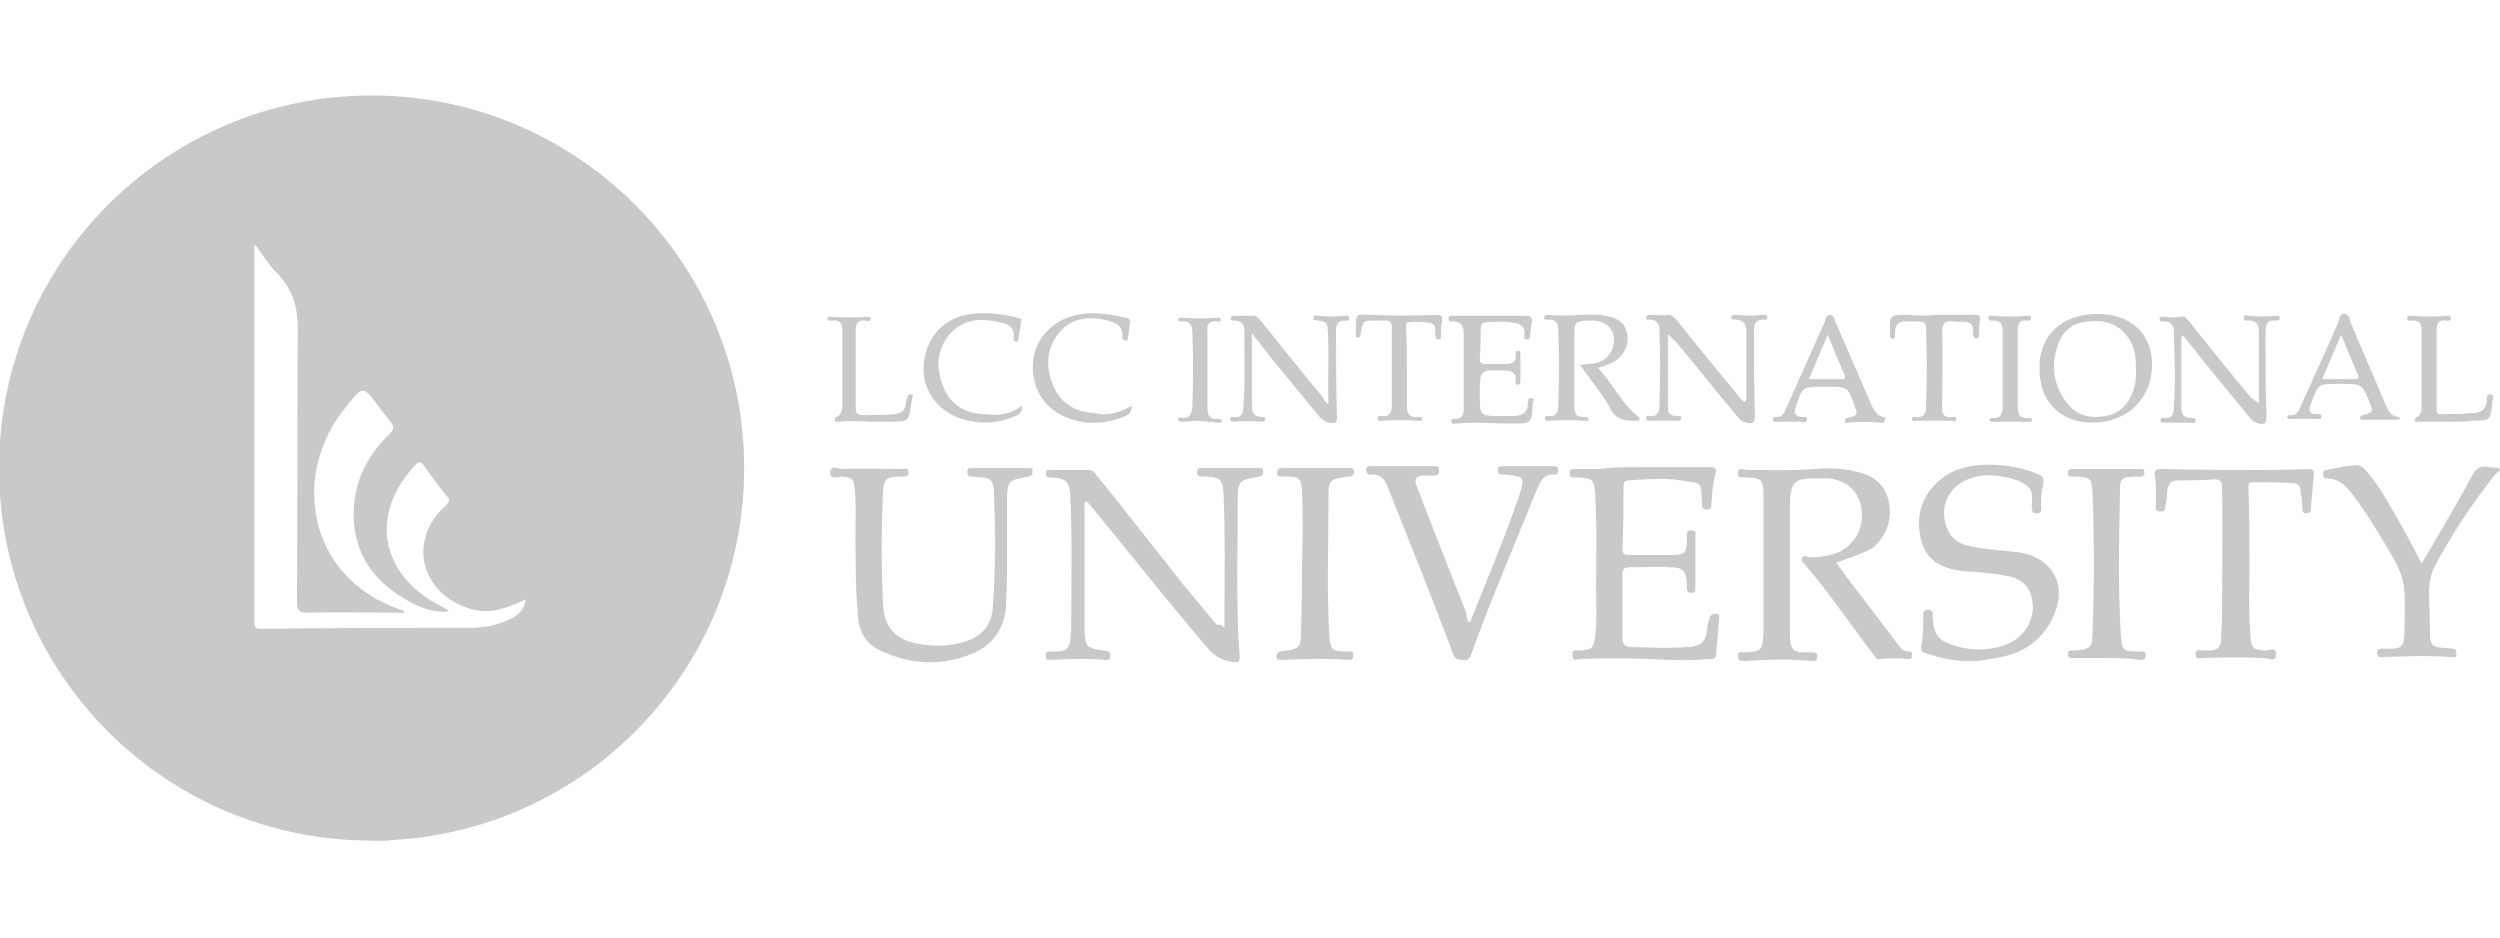 <?xml version="1.0" encoding="utf-8"?>
<!-- Generator: Adobe Illustrator 19.0.0, SVG Export Plug-In . SVG Version: 6.00 Build 0)  -->
<svg version="1.1" id="Layer_1" xmlns="http://www.w3.org/2000/svg" xmlns:xlink="http://www.w3.org/1999/xlink" x="0px" y="0px"
	 viewBox="0 0 264.4 99.2" style="enable-background:new 0 0 264.4 99.2;" xml:space="preserve">
<style type="text/css">
	.st0{fill:#C9C9C9;}
</style>
<g id="logo_x5F_lcc">
	<path class="st0" d="M264.4,49.8c-0.6,0.3-0.9,0.9-1.3,1.4c-2,2.6-3.8,5.4-5.4,8.3c-0.6,1-0.8,2.1-0.8,3.2c0,1.5,0.1,3,0.1,4.5
		c0,0.9,0.4,1.3,1.2,1.3c0.4,0,0.8,0.1,1.2,0.1c0.3,0,0.4,0.2,0.4,0.5s-0.1,0.5-0.4,0.4c-2.5-0.2-5-0.1-7.5,0
		c-0.3,0-0.5-0.1-0.5-0.5c0-0.3,0.2-0.4,0.5-0.4h0.1c2.3,0.1,2.3-0.2,2.3-2.5c0.1-5,0.1-5-2.5-9.3c-0.9-1.5-1.9-3.1-3-4.5
		c-0.7-0.9-1.4-1.7-2.7-1.7c-0.3,0-0.4-0.1-0.4-0.4c0-0.2,0-0.5,0.3-0.5c1-0.2,2-0.4,3-0.5c0.7-0.1,1.2,0.5,1.6,1
		c1.2,1.5,2.1,3.2,3.1,4.9c0.8,1.4,1.6,2.9,2.4,4.5c0.6-1,1.1-1.8,1.6-2.7c1.3-2.2,2.5-4.3,3.7-6.5c0.4-0.8,0.9-1.2,1.8-1
		c0.4,0.1,0.7,0,1.1,0.1C264.4,49.6,264.4,49.7,264.4,49.8z"/>
	<path class="st0" d="M41.4,10.3c-0.8,0.3-1.6,0.3-2.4,0C39.8,10.3,40.6,10.3,41.4,10.3z"/>
	<path class="st0" d="M2.2,48.5c0.1,0,0.1,0,0.1,0c0,0.7,0,1.4,0,2H2.2l0,0C2.2,49.9,2.2,49.2,2.2,48.5z"/>
	<path class="st0" d="M39.2,88.9c0-0.1,0-0.1,0-0.1c0.7,0,1.4,0,2,0c0,0.1,0,0.1,0,0.1C40.5,88.9,39.9,88.9,39.2,88.9z"/>
	<path class="st0" d="M194.2,59.5c0.8,1.1,1.5,2.1,2.3,3.1c1.3,1.7,2.6,3.4,3.9,5.1c0.4,0.5,0.7,1.2,1.5,1.2c0.4,0,0.3,0.3,0.3,0.5
		c0,0.3-0.2,0.3-0.4,0.3c-1-0.1-2-0.1-3,0c-0.3,0.1-0.5-0.2-0.6-0.4c-2.5-3.2-4.7-6.6-7.4-9.7c-0.2-0.2-0.3-0.3-0.2-0.6
		c0.1-0.3,0.4-0.2,0.6-0.1c0.6,0.1,1.2,0,1.8-0.1c2.7-0.3,4.4-2.7,3.8-5.4c-0.4-1.6-1.6-2.6-3.4-2.8c-0.1,0-0.3,0-0.5,0
		c-3.2-0.1-3.6,0.1-3.6,3.3c0,4,0,8.1,0,12.2c0,0.4,0,0.8,0,1.2c0.1,1.5,0.3,1.7,1.9,1.7c0.2,0,0.4,0,0.5,0c0.4,0,0.5,0.2,0.5,0.5
		s-0.2,0.4-0.5,0.4c-0.6,0-1.2-0.1-1.7-0.1c-1.8-0.1-3.6,0-5.4,0.1c-0.3,0-0.8,0.1-0.8-0.5c0-0.6,0.4-0.4,0.7-0.4
		c1.8-0.1,1.9-0.2,2-2c0-4.8,0-9.5,0-14.4c0-0.2,0-0.5,0-0.7c-0.1-1.2-0.3-1.3-1.5-1.4c-0.1,0-0.2,0-0.3,0c-0.3-0.1-0.9,0.2-0.9-0.4
		c0-0.8,0.6-0.4,1-0.4c2.3,0,4.6,0.1,7-0.1c1.2-0.1,2.4-0.1,3.6,0.1c0.2,0,0.4,0,0.5,0.1c1.8,0.3,3.3,1.1,3.8,3
		c0.5,2.1-0.1,3.8-1.7,5.2C196.9,58.6,195.6,59,194.2,59.5z"/>
	<path class="st0" d="M129.5,66.4c0-0.5,0-0.8,0-1c0-4.4,0.1-8.7-0.1-13.2c-0.1-1.4-0.3-1.7-1.7-1.8c-0.2,0-0.4,0-0.6,0
		c-0.4,0-0.5-0.2-0.5-0.5c0-0.3,0.2-0.4,0.5-0.4c2,0,4,0,6,0c0.3,0,0.5,0,0.5,0.4c0,0.3-0.1,0.4-0.4,0.5c-2.2,0.4-2.3,0.4-2.3,2.7
		c0,5.4-0.2,10.8,0.2,16.3c0,0.6-0.1,0.7-0.7,0.6c-1.2-0.1-2.1-0.7-2.8-1.6c-4.2-4.9-8.2-10-12.4-15.1c-0.1-0.1-0.2-0.2-0.3-0.3
		c-0.3,0.1-0.2,0.3-0.2,0.4c0,4.2,0,8.4,0,12.7c0,0.2,0,0.4,0,0.6c0.1,1.8,0.2,1.8,2,2.1c0.2,0,0.4,0,0.5,0.1
		c0.3,0.1,0.2,0.4,0.2,0.6c0,0.3-0.2,0.3-0.5,0.3c-1.9-0.2-3.8-0.1-5.8,0c-0.3,0-0.5,0-0.5-0.4s0.1-0.5,0.5-0.5c0.2,0,0.5,0,0.7,0
		c0.9,0,1.3-0.4,1.4-1.2c0.1-1,0.1-2.1,0.1-3.1c0-4,0.1-7.9-0.1-12c-0.1-1.7-0.4-2-2-2.1c-0.3,0-0.6,0-0.6-0.4
		c0-0.5,0.3-0.4,0.6-0.4c1.3,0,2.6,0,3.9,0c0.5,0,0.7,0.3,0.9,0.6c3.1,3.8,6.1,7.7,9.2,11.6c1.2,1.4,2.3,2.8,3.5,4.2
		C129.1,66,129.2,66.1,129.5,66.4z"/>
	<path class="st0" d="M173.7,49.4c2.3,0,4.7,0,7.1,0c0.6,0,0.8,0.1,0.6,0.8c-0.3,1-0.3,2.1-0.4,3.1c0,0.3,0,0.6-0.5,0.6
		c-0.4,0-0.5-0.2-0.5-0.6v-0.1c-0.2-2.3,0.3-2-2.3-2.4c-1.8-0.3-3.6-0.1-5.4,0c-0.5,0-0.6,0.2-0.6,0.7c0,2.2,0,4.3-0.1,6.5
		c0,0.5,0.1,0.7,0.7,0.7c1.5,0,3.1,0,4.6,0c1.3,0,1.5-0.3,1.5-1.6c0-0.1,0-0.3,0-0.5c0-0.4,0.1-0.5,0.5-0.5s0.5,0.2,0.4,0.5
		c0,1.9,0,3.7,0,5.6c0,0.3,0,0.5-0.4,0.5s-0.5-0.2-0.5-0.5c0-0.1,0-0.3,0-0.5c-0.1-1.3-0.4-1.7-1.7-1.7c-1.5-0.1-2.9,0-4.4,0
		c-0.5,0-0.7,0.2-0.7,0.7c0,2.3,0,4.6,0,6.9c0,0.5,0.2,0.7,0.7,0.8c2.2,0.1,4.3,0.2,6.5,0c1-0.1,1.6-0.5,1.7-1.6
		c0-0.5,0.2-1,0.3-1.4s0.3-0.5,0.7-0.5c0.5,0,0.3,0.4,0.3,0.6c-0.1,1.2-0.2,2.5-0.3,3.7c0,0.6-0.5,0.5-0.8,0.5
		c-2.1,0.2-4.2,0.1-6.2,0c-2.5-0.1-4.9-0.1-7.4,0c-0.3,0-0.8,0.3-0.8-0.4c-0.1-0.7,0.5-0.5,0.8-0.5c1.3-0.1,1.4-0.2,1.6-1.5
		c0.2-1.7,0.1-3.4,0.1-5c0-3.4,0.1-6.7-0.1-10.1c-0.1-1.4-0.2-1.6-1.7-1.7c-0.2,0-0.4,0-0.5,0c-0.4,0-0.5-0.1-0.5-0.5
		s0.3-0.4,0.5-0.4c0.9,0,1.7,0,2.6,0C170.6,49.4,172.1,49.4,173.7,49.4z"/>
	<path class="st0" d="M90.5,59c-0.1-2.8,0.1-5-0.1-7.2c-0.1-1.2-0.3-1.3-1.4-1.4c-0.4,0-1.2,0.4-1.2-0.5c0.1-0.8,0.8-0.3,1.2-0.3
		c2.1-0.1,4.3,0,6.4,0c0.3,0,0.6-0.2,0.7,0.3c0,0.5-0.3,0.5-0.6,0.5c-0.2,0-0.4,0-0.6,0c-1.2,0.1-1.4,0.3-1.5,1.5
		c-0.2,4-0.2,8,0,12.1c0.1,2.2,1.2,3.5,3.3,4c1.8,0.4,3.5,0.4,5.2-0.1c1.9-0.5,3-1.8,3.1-3.7c0.3-4.1,0.3-8.2,0.1-12.5
		c-0.1-0.8-0.4-1.2-1.2-1.2c-0.4,0-0.8-0.1-1.2-0.1c-0.3,0-0.4-0.2-0.4-0.5c0-0.3,0.1-0.4,0.4-0.4c2.1,0,4.2,0,6.2,0
		c0.3,0,0.3,0.1,0.3,0.4c0,0.3-0.1,0.4-0.4,0.5c-2.2,0.4-2.3,0.4-2.3,2.7c0,2.6,0,5.3,0,7.9c0,1.1-0.1,2.1-0.1,3.2
		c-0.2,2.3-1.4,4-3.5,4.9c-3.3,1.4-6.6,1.2-9.8-0.3c-1.8-0.8-2.4-2.5-2.4-4.3C90.5,62.5,90.5,60.5,90.5,59z"/>
	<path class="st0" d="M208.6,69.9c-1.7,0.1-3.3-0.3-4.9-0.8c-0.4-0.1-0.6-0.3-0.5-0.8c0.2-1.1,0.2-2.1,0.2-3.2c0-0.3,0-0.6,0.5-0.6
		s0.5,0.3,0.5,0.6c0.1,2.2,0.6,2.7,2.7,3.3c1.6,0.4,3.2,0.4,4.7-0.1c1.9-0.6,3.1-2.1,3.2-4c0-1.9-0.9-3.1-2.8-3.4
		c-1.5-0.3-3-0.4-4.5-0.5c-1.9-0.2-3.7-0.8-4.4-2.9c-0.7-2.2-0.4-4.3,1.2-6.1c1.9-2.1,4.5-2.4,7.1-2.2c1.3,0.1,2.6,0.4,3.8,0.9
		c0.6,0.2,0.8,0.4,0.7,1.1c-0.2,0.8-0.3,1.7-0.2,2.6c0,0.4-0.2,0.5-0.5,0.5s-0.5-0.1-0.5-0.5c-0.1-0.8,0.3-1.6-0.4-2.3
		c-0.8-0.7-1.7-0.9-2.7-1.1c-1.2-0.2-2.5-0.2-3.7,0.3c-1.9,0.8-2.8,2.5-2.4,4.5c0.3,1.3,1.1,2.2,2.4,2.5c1.7,0.4,3.5,0.5,5.3,0.7
		c3.6,0.5,5.3,3.4,3.8,6.7c-1.3,3-3.8,4.3-6.9,4.6C209.6,69.9,209.1,69.9,208.6,69.9z"/>
	<path class="st0" d="M155.3,65.8c0.2,0,0.3-0.1,0.3-0.3c1.7-4.3,3.5-8.5,5-12.9c0-0.1,0.1-0.2,0.1-0.3c0.6-1.8,0.5-1.9-1.4-2.1
		c-0.1,0-0.3,0-0.5,0c-0.3,0-0.4-0.3-0.4-0.5c0-0.3,0.2-0.4,0.5-0.4c1.8,0,3.6,0,5.4,0c0.3,0,0.5,0.1,0.5,0.4c0,0.3-0.1,0.5-0.4,0.5
		c-1.1-0.1-1.4,0.6-1.8,1.4c-2.3,5.8-4.9,11.7-7,17.6c-0.2,0.5-0.4,0.7-0.9,0.6c-0.5,0-0.8-0.1-1-0.6c-2.2-5.9-4.6-11.8-6.9-17.6
		c-0.3-0.9-0.8-1.5-1.8-1.4c-0.3,0-0.5-0.1-0.5-0.5c0-0.4,0.3-0.4,0.5-0.4c2.2,0,4.5,0,6.7,0c0.4,0,0.5,0.1,0.5,0.5
		c0,0.4-0.2,0.5-0.5,0.5s-0.6,0-0.9,0c-1.1,0-1.3,0.3-0.9,1.3c0.7,1.8,1.4,3.6,2.1,5.4c1,2.6,2.1,5.3,3.1,7.9
		C155.1,65.4,155.2,65.6,155.3,65.8z"/>
	<path class="st0" d="M237.9,59.9c0,2.2-0.1,4.8,0.1,7.3c0.1,1.4,0.3,1.5,1.6,1.6c0.4,0,1.2-0.5,1.1,0.5c-0.1,0.8-0.8,0.3-1.2,0.3
		c-2.2-0.1-4.3-0.1-6.5,0c-0.3,0-0.8,0.2-0.8-0.4c0-0.6,0.4-0.4,0.7-0.4s0.5,0,0.8,0c0.8,0,1.2-0.4,1.2-1.2c0-0.7,0.1-1.3,0.1-2
		c0-4.7,0.1-9.3,0-14.1c0-0.6-0.2-0.8-0.8-0.8c-1.2,0.1-2.5,0.1-3.8,0.1c-0.8,0-1.1,0.4-1.2,1.1c0,0.6-0.1,1.2-0.2,1.7
		c0,0.3-0.1,0.5-0.5,0.5S228,54,228,53.7c0-1.1,0.1-2.2-0.1-3.3c-0.1-0.7,0.1-0.8,0.8-0.8c3.3,0.1,6.7,0.1,10,0.1
		c1.8,0,3.5,0,5.3-0.1c0.6,0,0.8,0.1,0.7,0.8c-0.1,1.1-0.2,2.2-0.3,3.3c0,0.3,0,0.5-0.4,0.6c-0.4,0-0.5-0.2-0.5-0.5
		c0-0.6-0.1-1.3-0.2-1.9c0-0.5-0.3-0.8-0.8-0.8c-1.4-0.1-2.8-0.1-4.2-0.1c-0.6,0-0.5,0.4-0.5,0.8C237.9,54.2,237.9,56.9,237.9,59.9z
		"/>
	<path class="st0" d="M137.7,59.5c0.1-2.5,0.1-5.1,0-7.6c-0.1-1.3-0.3-1.5-1.6-1.5c-0.1,0-0.3,0-0.5,0c-0.4,0-0.6-0.1-0.5-0.5
		c0-0.4,0.3-0.4,0.6-0.4c2.1,0,4.1,0,6.1,0c0.3,0,0.6,0,0.9,0c0.3,0,0.5,0,0.5,0.4c0,0.3-0.1,0.5-0.5,0.5c-2.2,0.3-2.2,0.3-2.2,2.5
		c0,4.8-0.2,9.5,0.1,14.4c0.1,1.4,0.3,1.6,1.7,1.6c0.2,0,0.4,0,0.5,0c0.4,0,0.3,0.2,0.3,0.5s-0.1,0.4-0.4,0.4
		c-2.4-0.2-4.9-0.1-7.3,0c-0.3,0-0.4-0.1-0.4-0.4s0.1-0.4,0.4-0.5c2.2-0.3,2.2-0.3,2.2-2.6C137.7,64,137.7,61.8,137.7,59.5z"/>
	<path class="st0" d="M222.8,69.6c-1.2,0-2.3,0-3.5,0c-0.3,0-0.6,0-0.6-0.4c0-0.5,0.3-0.4,0.6-0.4c1.8-0.1,2-0.3,2-2
		c0.2-4.9,0.2-9.8,0-14.7c-0.1-1.5-0.2-1.6-1.7-1.7c-0.1,0-0.3,0-0.5,0c-0.3,0-0.4-0.1-0.4-0.4c0-0.3,0.2-0.4,0.5-0.4
		c0.9,0,1.8,0,2.7,0c1.4,0,2.9,0,4.3,0c0.3,0,0.6-0.1,0.6,0.4c0,0.4-0.3,0.4-0.5,0.4c-2.1,0.1-2.1-0.1-2.1,2.2
		c-0.1,4.8-0.2,9.6,0.1,14.5c0.1,1.7,0.2,1.8,1.9,1.8c0.1,0,0.1,0,0.2,0c0.4,0,0.6,0.1,0.5,0.5c0,0.4-0.3,0.4-0.5,0.4
		C225.1,69.6,223.9,69.6,222.8,69.6L222.8,69.6z"/>
	<path class="st0" d="M167.1,38.6c0.7-0.1,1.2-0.1,1.7-0.2c1.2-0.3,1.9-1.3,1.9-2.5c-0.1-1.2-0.8-1.9-2.2-2c-0.2,0-0.4,0-0.6,0
		c-1.3,0.1-1.4,0.2-1.4,1.5c0,2.5,0,4.9,0,7.4c0,0.8,0.1,1.4,1.1,1.3c0.2,0,0.4,0,0.4,0.2c0,0.3-0.2,0.2-0.4,0.2
		c-1.2-0.1-2.4-0.1-3.7,0c-0.2,0-0.5,0.1-0.5-0.3c0-0.3,0.3-0.2,0.4-0.2c0.8,0.1,1-0.4,1-1.1c0.1-2.7,0.1-5.4,0-8
		c0-0.7-0.2-1.1-1-1.1c-0.2,0-0.5,0.1-0.5-0.2c0-0.3,0.3-0.3,0.5-0.3c1.7,0.2,3.5-0.1,5.2,0c0.2,0,0.5,0,0.7,0.1
		c1.5,0.2,2.2,0.8,2.4,2c0.2,1.1-0.4,2.3-1.5,2.9c-0.5,0.3-1,0.4-1.6,0.6c1.6,1.7,2.5,3.8,4.3,5.2c0.1,0.1,0.1,0.2,0.1,0.3
		c-0.1,0.1-0.2,0.1-0.3,0.1c-1.1,0-2,0-2.7-1.1C169.6,41.8,168.3,40.3,167.1,38.6z"/>
	<path class="st0" d="M238.9,42.6c0-2.5,0-5,0-7.5c0-0.8-0.3-1.2-1.1-1.2c-0.2,0-0.5,0.1-0.5-0.3c0-0.3,0.3-0.3,0.5-0.2
		c1,0.1,1.9,0.1,2.9,0c0.2,0,0.4,0,0.4,0.2c0,0.3-0.2,0.3-0.4,0.3c-1-0.1-1.1,0.5-1.1,1.3c0,3,0,5.9,0.1,8.9c0,0.7-0.2,0.8-0.8,0.7
		c-0.5-0.1-0.8-0.4-1.1-0.8c-2.2-2.7-4.4-5.3-6.5-8c-0.1-0.2-0.3-0.3-0.4-0.5c-0.2,0.1-0.2,0.2-0.2,0.4c0,2.3,0,4.6,0,7
		c0,0.8,0.1,1.3,1.1,1.3c0.2,0,0.4,0,0.4,0.3c0,0.3-0.2,0.2-0.4,0.2c-1,0-1.9,0-2.8,0c-0.2,0-0.5,0.1-0.5-0.3c0-0.3,0.3-0.2,0.4-0.2
		c0.7,0.1,1-0.3,1-1c0.2-2.7,0.1-5.5,0-8.2c0-0.6-0.3-1-1-1c-0.2,0-0.5,0.1-0.5-0.3c0-0.2,0.2-0.2,0.4-0.2c0.7,0.1,1.3,0.1,2,0
		c0.4-0.1,0.5,0.3,0.8,0.6c2.2,2.7,4.3,5.4,6.5,8C238.4,42.2,238.5,42.5,238.9,42.6z"/>
	<path class="st0" d="M140.5,42.8c-0.1-2.9,0.1-5.5-0.1-8.2c-0.1-0.7-0.6-0.6-1-0.7c-0.2-0.1-0.6,0.1-0.5-0.3
		c0.1-0.4,0.4-0.2,0.6-0.2c0.9,0.1,1.8,0.1,2.7,0c0.2,0,0.5-0.1,0.5,0.3c0,0.3-0.3,0.2-0.4,0.2c-0.8,0-1,0.4-1,1.1c0,3,0,6,0.1,9.1
		c0,0.7-0.2,0.7-0.8,0.6c-0.5-0.1-0.9-0.4-1.2-0.8c-2.2-2.7-4.4-5.3-6.5-8c-0.1-0.2-0.3-0.3-0.5-0.7c0,0.8,0,1.4,0,2
		c0,1.8,0,3.7,0,5.5c0,0.8,0.1,1.4,1.1,1.4c0.2,0,0.4,0,0.3,0.3c0,0.2-0.2,0.2-0.3,0.2c-1-0.1-1.9-0.1-2.9,0c-0.2,0-0.5,0-0.5-0.3
		c0-0.3,0.3-0.2,0.4-0.2c0.7,0.1,1-0.3,1-1c0.2-2.7,0.1-5.5,0.1-8.2c0-0.7-0.4-1-1.1-1c-0.2,0-0.4,0-0.3-0.3c0-0.2,0.2-0.2,0.3-0.2
		c0.7,0,1.4,0,2.1,0c0.4,0,0.5,0.3,0.8,0.6c2.2,2.7,4.3,5.4,6.5,8C139.9,42.2,140.1,42.4,140.5,42.8z"/>
	<path class="st0" d="M176.4,35.4c0,2.6,0,5.2,0,7.8c0,0.7,0.5,0.8,1,0.8c0.2,0,0.5,0,0.4,0.3c-0.1,0.3-0.3,0.2-0.5,0.2
		c-0.9,0-1.8,0-2.7,0c-0.2,0-0.5,0.1-0.5-0.3c0-0.3,0.3-0.2,0.4-0.2c0.7,0.1,1-0.4,1-1c0.1-2.7,0.1-5.5,0-8.2c0-0.6-0.4-1-1-1
		c-0.2,0-0.4,0.1-0.4-0.2c0-0.3,0.3-0.3,0.5-0.3c0.6,0,1.2,0.1,1.8,0c0.5,0,0.6,0.3,0.9,0.5c2.1,2.7,4.3,5.3,6.5,8
		c0.2,0.3,0.4,0.5,0.7,0.7c0.3-0.2,0.2-0.5,0.2-0.7c0-2.2,0-4.4,0-6.6c0-0.8-0.2-1.4-1.2-1.4c-0.2,0-0.4,0-0.4-0.2
		c0-0.3,0.3-0.3,0.5-0.3c1,0.1,1.9,0.1,2.8,0c0.2,0,0.5-0.1,0.5,0.2c0.1,0.4-0.3,0.3-0.4,0.3c-0.8,0-1,0.4-1,1.2c0,3,0,6,0.1,9
		c0,0.8-0.3,0.8-0.9,0.7c-0.5-0.1-0.7-0.4-1-0.7c-2.2-2.6-4.3-5.3-6.5-7.9C176.8,35.8,176.7,35.5,176.4,35.4z"/>
	<path class="st0" d="M157.6,33.4c1.2,0,2.5,0,3.8,0c0.5,0,0.7,0.2,0.6,0.7c-0.1,0.4-0.1,0.9-0.2,1.4c0,0.2,0,0.4-0.3,0.4
		c-0.3,0-0.3-0.2-0.3-0.4c0.2-1.1-0.5-1.3-1.4-1.4c-0.9-0.1-1.8-0.1-2.7,0c-0.3,0-0.5,0.2-0.5,0.6c0,1.1,0,2.1-0.1,3.2
		c0,0.4,0.1,0.6,0.6,0.6c0.7,0,1.3,0,2,0c0.7,0,1.3-0.1,1.2-1c0-0.2,0-0.4,0.3-0.4c0.2,0,0.2,0.2,0.2,0.4c0,0.9,0,1.8,0,2.7
		c0,0.2,0,0.5-0.3,0.5s-0.2-0.2-0.2-0.4c0.1-0.9-0.4-1.1-1.2-1.1c-2.6-0.1-2.6-0.1-2.6,2.5c0,2.3,0,2.3,2.3,2.3c0.4,0,0.8,0,1.2,0
		c1,0,1.6-0.4,1.6-1.4c0-0.2,0-0.6,0.4-0.5s0.1,0.4,0.1,0.6c-0.1,2.1-0.1,2.1-2.3,2.1c-1.9,0-3.8-0.2-5.8,0c-0.2,0-0.5,0.1-0.5-0.2
		c-0.1-0.4,0.3-0.3,0.4-0.3c0.7,0,0.9-0.4,0.9-1c0-2.7,0-5.4,0-8.1c0-0.7-0.3-1.2-1.1-1.2c-0.2,0-0.5,0.1-0.5-0.3
		c0-0.4,0.3-0.3,0.5-0.3C155.1,33.4,156.3,33.4,157.6,33.4L157.6,33.4z"/>
	<path class="st0" d="M119.7,42.9c0,0.6-0.2,0.9-0.7,1.1c-2.1,0.9-4.2,1-6.3,0.1c-2.5-1-3.8-3.5-3.4-6.2c0.4-2.5,2.5-4.4,5.2-4.7
		c1.6-0.2,3.1,0.1,4.6,0.4c0.3,0.1,0.5,0.2,0.4,0.6c-0.1,0.5-0.1,1-0.2,1.4c0,0.2,0,0.5-0.3,0.4c-0.3,0-0.3-0.2-0.3-0.4
		c0.1-1.2-0.8-1.5-1.6-1.7c-1.9-0.5-3.8-0.3-5.1,1.3c-1.4,1.7-1.4,3.7-0.6,5.6c0.8,1.9,2.4,2.8,4.4,2.9
		C117,44,118.4,43.7,119.7,42.9z"/>
	<path class="st0" d="M108.1,42.9c0,0.7-0.2,0.9-0.7,1.1c-1.9,0.8-3.8,0.9-5.7,0.3c-2.6-0.8-4.3-3.2-4-5.9c0.3-2.8,2.2-4.9,5.1-5.2
		c1.6-0.2,3.2,0,4.8,0.4c0.2,0.1,0.5,0,0.4,0.4c-0.1,0.6-0.2,1.3-0.3,1.9c0,0.2-0.1,0.3-0.3,0.2c-0.2,0-0.2-0.2-0.2-0.3
		c0.2-1.5-0.9-1.6-1.9-1.8c-1.9-0.4-3.7-0.1-5,1.5C99,37.2,99,39.1,99.8,41c0.8,1.9,2.4,2.8,4.5,2.8C105.6,44,106.9,43.8,108.1,42.9
		z"/>
	<path class="st0" d="M204.8,33.3c1.3,0,2.7,0,4,0c0.5,0,0.7,0.1,0.6,0.6c-0.1,0.5-0.1,1-0.1,1.5c0,0.2,0,0.4-0.3,0.4
		c-0.2,0-0.2-0.1-0.3-0.3c-0.1-0.4,0.1-1-0.3-1.3c-0.5-0.3-1.2-0.1-1.8-0.2c-0.8-0.1-1.2,0.1-1.2,1.1c0.1,2.6,0,5.2,0,7.9
		c0,0.8,0.2,1.2,1,1.1c0.2,0,0.5-0.1,0.5,0.2c0,0.3-0.3,0.2-0.5,0.2c-1.2,0-2.4,0-3.7,0c-0.2,0-0.5,0.1-0.5-0.2
		c0-0.3,0.3-0.2,0.4-0.2c0.9,0.1,1.1-0.4,1.1-1.2c0.1-2.7,0.1-5.4,0-8.1c0-0.6-0.2-0.8-0.8-0.8c-0.3,0-0.7,0-1,0
		c-1-0.1-1.5,0.2-1.5,1.3c0,0.2,0.1,0.6-0.3,0.5c-0.3,0-0.2-0.4-0.2-0.6c-0.1-1.9-0.1-1.9,1.9-1.9C202.9,33.4,203.8,33.4,204.8,33.3
		C204.8,33.4,204.8,33.4,204.8,33.3z"/>
	<path class="st0" d="M259.2,44.6c-1.1,0-2.2,0-3.3,0c-0.2,0-0.4,0.1-0.5-0.1c-0.1-0.2,0.1-0.3,0.2-0.4c0.4-0.2,0.5-0.6,0.5-1
		c0-2.8,0-5.6,0-8.3c0-0.7-0.3-0.9-1-0.9c-0.2,0-0.6,0.1-0.5-0.3c0-0.3,0.4-0.2,0.6-0.2c1.2,0.1,2.3,0.1,3.5,0
		c0.2,0,0.5-0.1,0.5,0.3c0,0.3-0.3,0.2-0.5,0.2c-0.9-0.1-1,0.4-1,1.1c0,2.7,0,5.5,0,8.2c0,0.5,0.1,0.7,0.6,0.6c1,0,2,0,3-0.1
		c0.9,0,1.6-0.2,1.7-1.3c0-0.3,0-0.8,0.4-0.7c0.5,0.1,0.2,0.5,0.2,0.8c-0.2,2-0.2,2-2.3,2C260.6,44.6,259.9,44.6,259.2,44.6
		L259.2,44.6z"/>
	<path class="st0" d="M148.8,39c0,1.3,0,2.6,0,3.9c0,0.8,0.2,1.3,1.1,1.2c0.2,0,0.5-0.1,0.5,0.2c0,0.3-0.3,0.2-0.5,0.2
		c-1.2-0.1-2.5-0.1-3.8,0c-0.2,0-0.4,0.1-0.4-0.2c0-0.4,0.3-0.3,0.4-0.3c0.9,0.1,1.1-0.4,1.1-1.2c0-2.7,0-5.5,0-8.2
		c0-0.5-0.2-0.7-0.7-0.7c-0.3,0-0.7,0-1,0c-1.3,0-1.3,0-1.6,1.3c0,0.2,0,0.5-0.3,0.5c-0.3,0-0.2-0.3-0.2-0.5c0-0.2,0-0.4,0-0.5
		c0-1.5,0-1.5,1.4-1.4c2.3,0.1,4.7,0.1,7,0c0.6,0,0.8,0.1,0.7,0.8c-0.1,0.4-0.1,0.9-0.1,1.4c0,0.2,0,0.4-0.3,0.4s-0.2-0.2-0.3-0.4
		c-0.1-0.4,0.2-1.1-0.4-1.3c-0.8-0.2-1.7-0.2-2.5-0.1c-0.3,0.1-0.2,0.5-0.2,0.7C148.8,36.2,148.8,37.6,148.8,39L148.8,39z"/>
	<path class="st0" d="M91.9,44.6c-1.1-0.1-2.1-0.1-3.2,0c-0.2,0-0.4,0.1-0.4-0.2c0-0.2,0.1-0.3,0.2-0.3c0.5-0.3,0.6-0.8,0.6-1.2
		c0-2.6,0-5.2,0-7.9c0-0.8-0.3-1.2-1.1-1.1c-0.2,0-0.5,0.1-0.5-0.2c0-0.3,0.2-0.2,0.4-0.2c1.3,0.1,2.6,0.1,3.8,0
		c0.2,0,0.4,0,0.4,0.2c0,0.3-0.3,0.3-0.5,0.2c-1-0.1-1.1,0.4-1.1,1.2c0,2.7,0,5.4,0,8.1c0,0.5,0.2,0.7,0.7,0.7c1.1,0,2.3,0,3.4-0.1
		c0.7-0.1,1.1-0.3,1.2-1.1c0-0.3,0.1-0.5,0.2-0.8c0.1-0.2,0.2-0.2,0.4-0.2c0.1,0,0.2,0.2,0.1,0.3c0,0.2-0.1,0.4-0.1,0.5
		c-0.3,2.1-0.2,2.1-2.4,2.1C93.3,44.6,92.6,44.6,91.9,44.6z"/>
	<path class="st0" d="M212.6,44.6c-0.6,0-1.2,0-1.8,0c-0.2,0-0.4,0-0.4-0.2c0-0.2,0.2-0.2,0.3-0.2c1,0.1,1.1-0.5,1.1-1.3
		c0-2.6,0-5.2,0-7.9c0-0.7-0.2-1.1-1-1.1c-0.2,0-0.5,0.1-0.5-0.3c0-0.3,0.3-0.2,0.5-0.2c1.2,0.1,2.4,0.1,3.6,0c0.2,0,0.4,0,0.4,0.2
		c0,0.4-0.3,0.3-0.4,0.3c-0.9-0.1-1,0.4-1,1.1c0,2.7,0,5.3,0,8c0,0.8,0.2,1.3,1.1,1.2c0.2,0,0.4,0,0.4,0.2c0,0.3-0.2,0.2-0.4,0.2
		C213.8,44.6,213.2,44.6,212.6,44.6L212.6,44.6z"/>
	<path class="st0" d="M126.8,44.5c-0.6,0-1.2,0.1-1.8,0.1c-0.2,0-0.4,0-0.4-0.2c0-0.3,0.2-0.3,0.4-0.2c0.8,0.1,1-0.4,1.1-1.1
		c0.1-2.7,0.1-5.4,0-8c0-0.7-0.3-1.2-1.1-1.1c-0.2,0-0.4,0-0.4-0.2s0.2-0.2,0.4-0.2c1.2,0.1,2.4,0.1,3.7,0c0.2,0,0.4,0,0.4,0.2
		c0,0.3-0.2,0.2-0.4,0.2c-0.8-0.1-1.1,0.3-1,1.1c0,2.7,0,5.3,0,8c0,0.8,0.2,1.3,1.1,1.2c0.2,0,0.4,0,0.4,0.2c0,0.3-0.2,0.2-0.4,0.2
		C128.1,44.6,127.5,44.6,126.8,44.5C126.8,44.6,126.8,44.5,126.8,44.5z"/>
	<path class="st0" d="M39.3,10.1c-21.7,0-39.4,17.6-39.4,39.4s17.6,39.4,39.4,39.4s39.4-17.6,39.4-39.4S61,10.1,39.3,10.1z
		 M54.1,65.4c-1.4,0.7-2.8,1-4.3,1c-7.4,0-14.8,0-22.2,0.1c-0.5,0-0.7-0.1-0.7-0.7c0-13.3,0-26.4,0-39.7c0,0,0-0.1,0.1-0.2
		c0.8,1.1,1.5,2.2,2.4,3.1c1.7,1.8,2.1,3.7,2.1,6.1c-0.1,9.5,0,19.1-0.1,28.6c0,0.9,0.3,1.1,1.1,1.1c3.4-0.1,6.8,0,10.3,0
		c-0.1-0.3-0.3-0.2-0.4-0.3c-10-3.4-11.7-14.5-5.7-21.6c1.7-2.1,1.7-2.1,3.3,0c0.4,0.6,0.9,1.2,1.3,1.7c0.4,0.5,0.4,0.8-0.1,1.3
		c-2.4,2.3-3.8,5.1-3.8,8.5c0,3.7,1.7,6.5,4.7,8.5c1.5,1,3.1,1.8,4.9,1.8c0.1,0,0.2,0,0.5-0.1c-1-0.6-1.9-1-2.7-1.6
		c-5-3.7-5.1-9.4-0.8-13.9c0.3-0.3,0.5-0.3,0.8,0.1c0.8,1.1,1.5,2.1,2.4,3.2c0.4,0.4,0.4,0.7-0.1,1.1c-1.1,1-1.9,2.2-2.2,3.7
		c-0.7,3.2,1.5,6.3,4.9,7.2c1.8,0.5,3.2,0.2,5.8-1C55.4,64.6,54.8,65,54.1,65.4z"/>
	<path class="st0" d="M221.8,33.2c-3.7,0-6.2,2.3-6.1,5.8c0,3.5,2.2,5.7,5.6,5.7c3.7,0,6.3-2.6,6.3-6.1
		C227.6,35.3,225.4,33.2,221.8,33.2z M225.9,39.1c0,0.7,0,1.3-0.2,2c-0.5,1.5-1.4,2.6-3,2.9c-1.7,0.3-3.2-0.1-4.2-1.5
		c-1.3-1.8-1.6-3.8-0.9-5.9c0.5-1.6,1.6-2.5,3.3-2.6c1.8-0.2,3.3,0.3,4.3,1.9C225.8,36.8,225.9,37.9,225.9,39.1z"/>
	<path class="st0" d="M199.2,44.1c-0.7-0.1-0.9-0.6-1.2-1.1c-1.3-3-2.6-6-3.9-9c-0.1-0.3-0.1-0.6-0.5-0.7c-0.5,0-0.5,0.4-0.6,0.7
		c-1.4,3.1-2.7,6.1-4.1,9.2c-0.2,0.5-0.4,0.9-1,0.9c-0.2,0-0.4,0-0.4,0.3c0,0.3,0.3,0.2,0.4,0.2c0.8,0,1.6,0,2.5,0
		c0.2,0,0.6,0.2,0.7-0.2c0.1-0.4-0.4-0.3-0.6-0.3c-0.7-0.1-0.8-0.4-0.6-1c0.7-2.2,0.7-2.2,3-2.2h0.1c2.4,0,2.4,0,3.1,1.9
		c0.4,1.1,0.4,1.1-0.7,1.4c-0.1,0-0.3,0.1-0.3,0.3c0,0.2,0.1,0.3,0.3,0.2c1.2-0.1,2.4-0.1,3.6,0c0.2,0,0.3,0,0.3-0.2
		C199.5,44.2,199.4,44.1,199.2,44.1z M194.7,40.1c-1.1,0-2.2,0-3.4,0c0.7-1.6,1.3-3.1,2-4.7c0.6,1.5,1.2,2.9,1.8,4.3
		C195.2,40.1,195,40.1,194.7,40.1z"/>
	<path class="st0" d="M253.6,44.1c-0.8-0.1-1-0.7-1.3-1.3c-1.2-2.9-2.5-5.8-3.7-8.7c-0.1-0.3-0.1-0.9-0.7-0.9
		c-0.5,0-0.5,0.6-0.6,0.9c-1.3,3-2.7,6-4,8.9c-0.2,0.5-0.4,0.9-1,0.9c-0.2,0-0.4,0-0.4,0.2c0,0.3,0.3,0.2,0.5,0.2c0.9,0,1.7,0,2.6,0
		c0.2,0,0.5,0.1,0.5-0.2c0.1-0.4-0.3-0.3-0.5-0.3c-0.8,0-0.9-0.4-0.6-1.1c0.8-2.1,0.7-2.1,3-2.1h0.1c2.3,0,2.3,0,3.1,1.9
		c0.4,1.1,0.4,1.1-0.7,1.4c-0.1,0-0.3,0.1-0.3,0.3s0.2,0.2,0.3,0.2c1.2,0,2.4,0,3.6,0c0.2,0,0.3,0,0.3-0.2
		C253.9,44.2,253.7,44.1,253.6,44.1z M249,40.1c-1.1,0-2.2,0-3.4,0c0.7-1.6,1.3-3.1,2-4.7c0.6,1.5,1.2,2.9,1.8,4.3
		C249.5,40.1,249.3,40.1,249,40.1z"/>
</g>
</svg>
